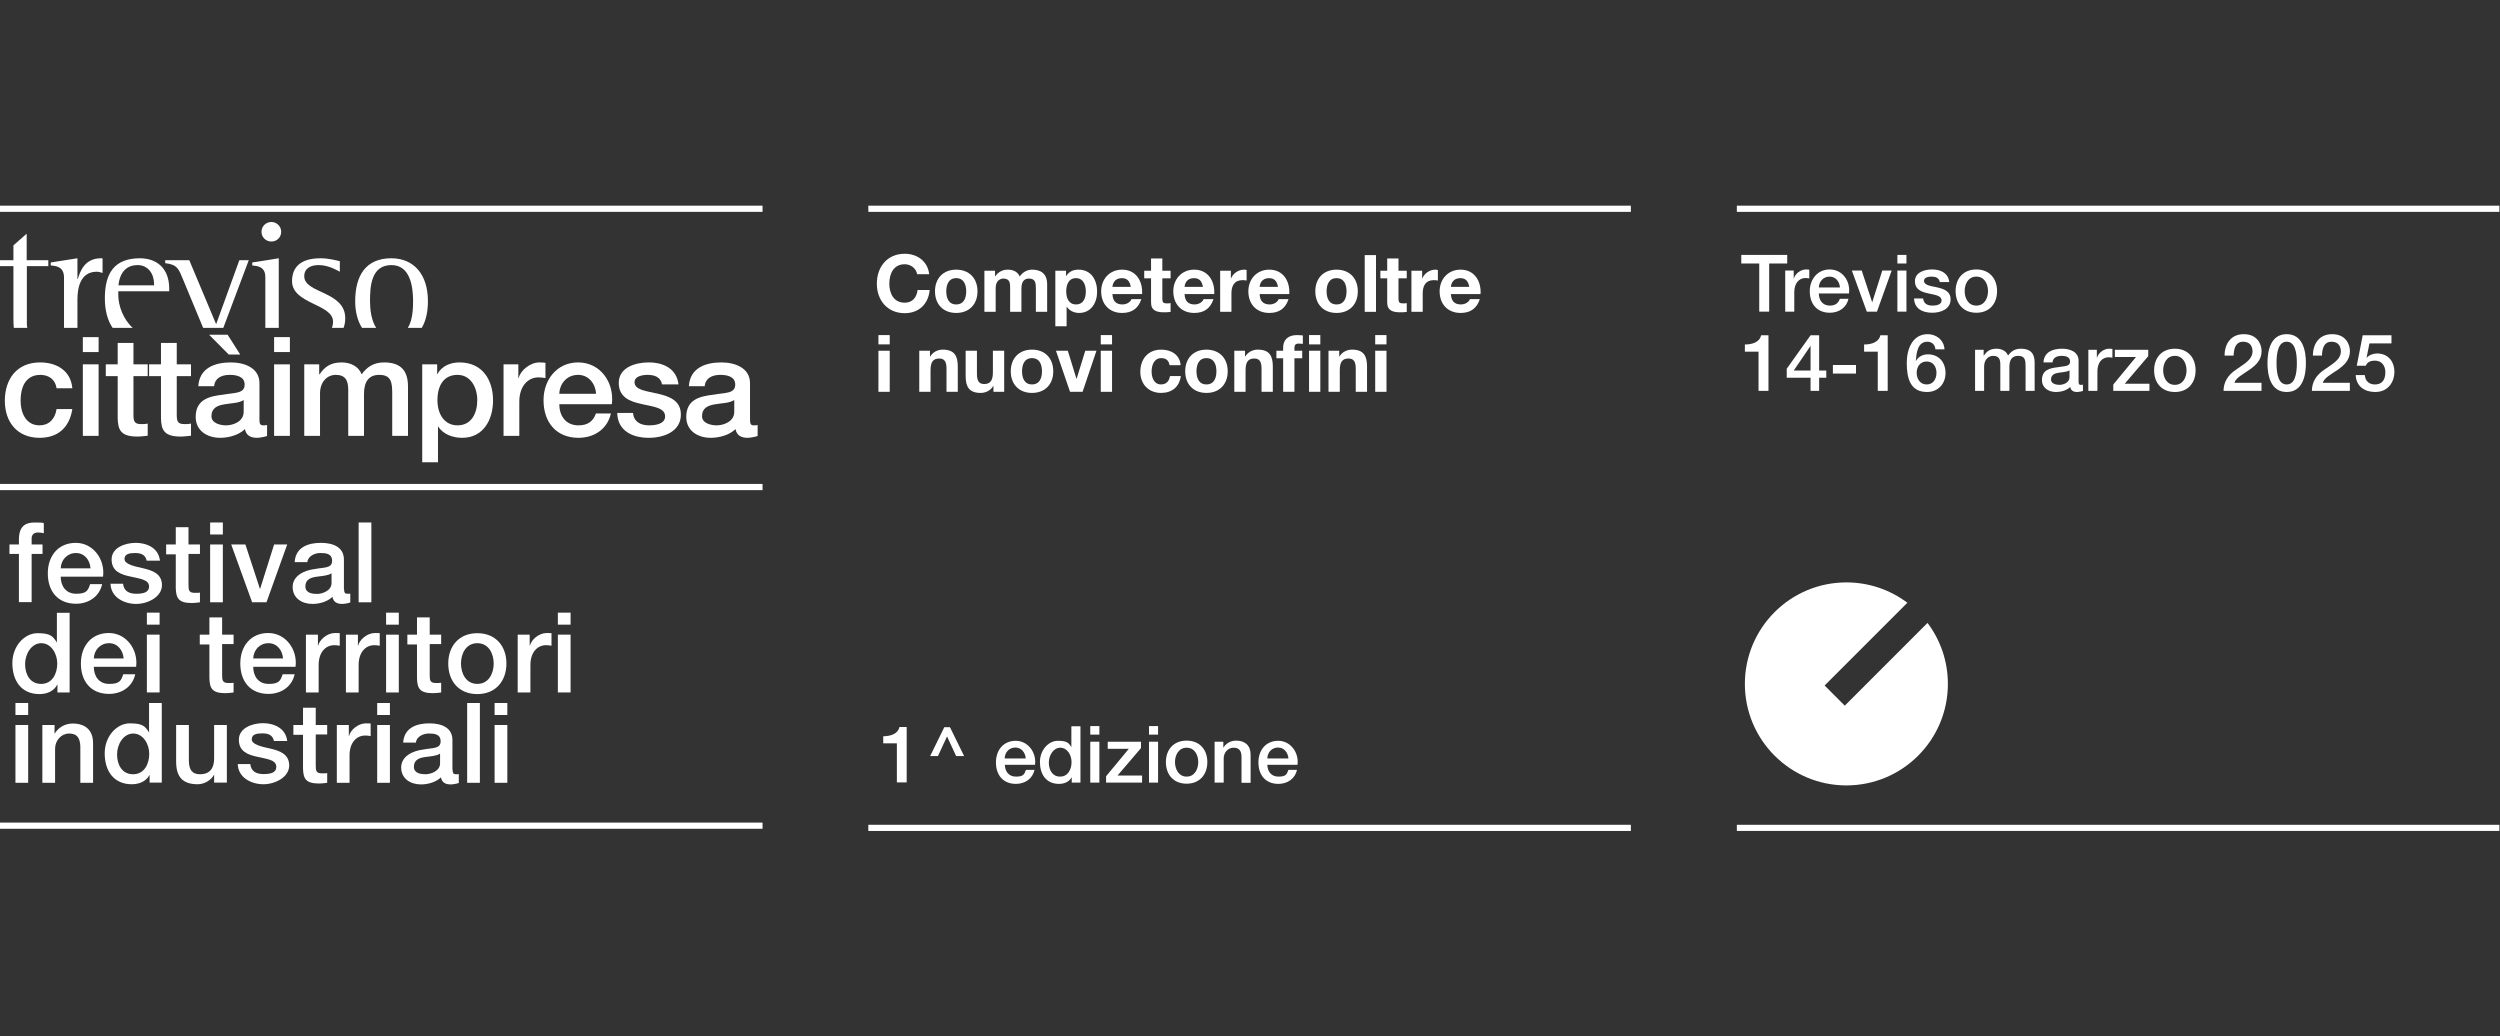 <?xml version="1.0" encoding="UTF-8" standalone="no"?>
<!-- Created with Inkscape (http://www.inkscape.org/) -->

<svg
   version="1.1"
   id="svg2"
   width="2444.44"
   height="1013.333"
   viewBox="0 0 2444.44 1013.333"
   sodipodi:docname="Orizzontale_1375_TCI.ai"
   xmlns:inkscape="http://www.inkscape.org/namespaces/inkscape"
   xmlns:sodipodi="http://sodipodi.sourceforge.net/DTD/sodipodi-0.dtd"
   xmlns="http://www.w3.org/2000/svg"
   xmlns:svg="http://www.w3.org/2000/svg">
  <rect x="0" y="0" width="2444.44" height="1013.333" fill="#333333" stroke="none"/>
  <defs
     id="defs6">
    <clipPath
       clipPathUnits="userSpaceOnUse"
       id="clipPath16">
      <path
         d="M 0,760 H 1833.333 V 0 H 0 Z"
         id="path14" />
    </clipPath>
  </defs>
  <sodipodi:namedview
     id="namedview4"
     pagecolor="#ffffff"
     bordercolor="#000000"
     borderopacity="0.25"
     inkscape:showpageshadow="2"
     inkscape:pageopacity="0.0"
     inkscape:pagecheckerboard="0"
     inkscape:deskcolor="#d1d1d1" />
  <g
     id="g8"
     inkscape:groupmode="layer"
     inkscape:label="Orizzontale_1375_TCI"
     transform="matrix(1.333,0,0,-1.333,0,1013.333)">
    <g
       id="g10">
      <g
         id="g12"
         clip-path="url(#clipPath16)">
        <g
           id="g18"
           transform="translate(647.867,220.133)">
          <path
             d="M 0,0 C 5.467,0 10.933,1.867 11.867,6.8 H 17.2 V -33.867 H 10 V -5.2 H 0 Z"
             style="fill:#ffffff;fill-opacity:1;fill-rule:nonzero;stroke:none"
             id="path20" />
        </g>
        <g
           id="g22"
           transform="translate(682.267,205.6)">
          <path
             d="m 0,0 10.4,21.2 h 4.133 L 24.933,0 H 19.067 L 12.4,14.4 5.733,0 Z"
             style="fill:#ffffff;fill-opacity:1;fill-rule:nonzero;stroke:none"
             id="path24" />
        </g>
        <g
           id="g26"
           transform="translate(737.067,199.467)">
          <path
             d="m 0,0 c 0,-4.667 2.533,-8.933 8.133,-8.933 5.6,0 6.134,1.733 7.334,4.933 h 6.266 c -1.333,-6.533 -7.066,-10.267 -13.6,-10.267 -9.466,0 -14.666,6.534 -14.666,15.734 0,9.2 5.6,15.866 14.533,15.866 8.933,0 15.333,-8.533 14.133,-17.6 L 0,-0.267 Z m 15.333,4.4 c -0.266,4.133 -3.066,8 -7.6,8 C 3.2,12.4 0,8.933 -0.133,4.4 Z"
             style="fill:#ffffff;fill-opacity:1;fill-rule:nonzero;stroke:none"
             id="path28" />
        </g>
        <g
           id="g30"
           transform="translate(792.401,186.133)">
          <path
             d="m 0,0 h -6.267 v 4 c -1.866,-3.467 -5.466,-4.933 -9.333,-4.933 -9.467,0 -14,7.066 -14,16 0,8.933 6.4,15.6 13.067,15.6 6.666,0 8,-1.334 10,-4.667 V 41.333 H 0.133 L 0.133,0 Z m -14.8,4.4 c 5.867,0 8.4,5.467 8.4,10.667 0,5.2 -3.2,10.533 -8.267,10.533 -5.066,0 -8.4,-5.6 -8.4,-10.933 0,-5.334 2.534,-10.267 8.267,-10.267"
             style="fill:#ffffff;fill-opacity:1;fill-rule:nonzero;stroke:none"
             id="path32" />
        </g>
        <path
           d="m 799.734,227.6 h 6.667 v -6.267 h -6.667 z m 0,-11.467 h 6.667 v -30 h -6.667 z"
           style="fill:#ffffff;fill-opacity:1;fill-rule:nonzero;stroke:none"
           id="path34" />
        <g
           id="g36"
           transform="translate(812.534,216.133)">
          <path
             d="M 0,0 H 24.4 V -4.667 L 7.2,-24.8 h 18 V -30 H -1.2 v 4.667 L 15.467,-5.2 H 0 Z"
             style="fill:#ffffff;fill-opacity:1;fill-rule:nonzero;stroke:none"
             id="path38" />
        </g>
        <path
           d="m 842.801,227.6 h 6.667 v -6.267 h -6.667 z m 0,-11.467 h 6.667 v -30 h -6.667 z"
           style="fill:#ffffff;fill-opacity:1;fill-rule:nonzero;stroke:none"
           id="path40" />
        <g
           id="g42"
           transform="translate(855.201,201.2)">
          <path
             d="M 0,0 C 0,9.067 5.6,15.733 15.2,15.733 24.8,15.733 30.4,9.067 30.4,0 30.4,-9.067 24.8,-15.867 15.2,-15.867 5.6,-15.867 0,-9.2 0,0 m 23.733,0 c 0,5.2 -2.666,10.533 -8.533,10.533 C 9.333,10.533 6.667,5.067 6.667,0 c 0,-5.067 2.666,-10.667 8.533,-10.667 5.867,0 8.533,5.467 8.533,10.667"
             style="fill:#ffffff;fill-opacity:1;fill-rule:nonzero;stroke:none"
             id="path44" />
        </g>
        <g
           id="g46"
           transform="translate(891.067,216.133)">
          <path
             d="m 0,0 h 6.267 v -4.4 c 2,3.2 5.333,5.2 9.333,5.2 6.533,0 10.667,-3.467 10.667,-10.267 V -30.133 H 19.6 V -11.2 c 0,4.667 -1.867,6.8 -5.867,6.8 -4,0 -7.2,-3.467 -7.2,-7.867 V -30 H -0.133 V 0 Z"
             style="fill:#ffffff;fill-opacity:1;fill-rule:nonzero;stroke:none"
             id="path48" />
        </g>
        <g
           id="g50"
           transform="translate(929.601,199.467)">
          <path
             d="m 0,0 c 0,-4.667 2.533,-8.933 8.133,-8.933 5.6,0 6.134,1.733 7.334,4.933 h 6.266 c -1.333,-6.533 -7.066,-10.267 -13.6,-10.267 -9.466,0 -14.666,6.534 -14.666,15.734 0,9.2 5.6,15.866 14.533,15.866 8.933,0 15.333,-8.533 14.133,-17.6 L 0,-0.267 Z m 15.467,4.4 c -0.267,4.133 -3.067,8 -7.6,8 C 3.333,12.4 0.133,8.933 0,4.4 Z"
             style="fill:#ffffff;fill-opacity:1;fill-rule:nonzero;stroke:none"
             id="path52" />
        </g>
        <path
           d="m 636.934,609.333 h 559.333 V 604.8 H 636.934 Z"
           style="fill:#ffffff;fill-opacity:1;fill-rule:nonzero;stroke:none"
           id="path54" />
        <path
           d="m 1274,609.333 h 559.333 V 604.8 H 1274 Z"
           style="fill:#ffffff;fill-opacity:1;fill-rule:nonzero;stroke:none"
           id="path56" />
        <path
           d="m 636.934,155.2 h 559.333 v -4.533 H 636.934 Z"
           style="fill:#ffffff;fill-opacity:1;fill-rule:nonzero;stroke:none"
           id="path58" />
        <path
           d="m 1274,155.2 h 559.333 v -4.533 H 1274 Z"
           style="fill:#ffffff;fill-opacity:1;fill-rule:nonzero;stroke:none"
           id="path60" />
        <path
           d="m 0.001,405.2 h 559.333 v -4.533 H 10e-4 Z"
           style="fill:#ffffff;fill-opacity:1;fill-rule:nonzero;stroke:none"
           id="path62" />
        <path
           d="m 0.001,156.8 h 559.333 v -4.533 H 10e-4 Z"
           style="fill:#ffffff;fill-opacity:1;fill-rule:nonzero;stroke:none"
           id="path64" />
        <path
           d="M 0.001,609.333 H 559.334 V 604.8 H 10e-4 Z"
           style="fill:#ffffff;fill-opacity:1;fill-rule:nonzero;stroke:none"
           id="path66" />
        <g
           id="g68"
           transform="translate(6.934,360.8)">
          <path
             d="m 0,0 h 6.933 v 3.467 c 0,10.8 5.6,12.666 11.734,12.666 6.133,0 5.2,-0.133 6.533,-0.533 V 8.267 C 24,8.533 22.8,8.8 20.8,8.8 18.8,8.8 16.267,7.867 16.267,4.4 V 0 h 8 v -6.933 h -8 V -42.267 H 6.933 V -6.933 H 0 Z"
             style="fill:#ffffff;fill-opacity:1;fill-rule:nonzero;stroke:none"
             id="path70" />
        </g>
        <g
           id="g72"
           transform="translate(44.534,337.2)">
          <path
             d="m 0,0 c 0,-6.667 3.6,-12.533 11.333,-12.533 7.734,0 8.667,2.4 10.267,7.066 h 8.8 c -2,-9.2 -10,-14.4 -19.2,-14.4 -13.333,0 -20.667,9.2 -20.667,22.267 0,13.067 7.867,22.4 20.534,22.4 12.666,0 21.6,-12 20,-24.8 z M 21.867,6.133 C 21.467,12 17.6,17.333 11.2,17.333 4.8,17.333 0.267,12.4 0,6.133 Z"
             style="fill:#ffffff;fill-opacity:1;fill-rule:nonzero;stroke:none"
             id="path74" />
        </g>
        <g
           id="g76"
           transform="translate(90.267,332)">
          <path
             d="m 0,0 c 0.533,-5.467 4.533,-7.333 9.6,-7.333 5.067,0 9.6,0.8 9.467,5.6 C 18.8,3.2 12,3.733 5.2,5.333 -1.733,6.8 -8.4,9.2 -8.4,17.867 -8.4,26.533 1.6,30 9.333,30 17.067,30 26,26.533 27.067,16.933 h -9.734 c -0.933,4.534 -4.4,5.6 -8.533,5.6 -4.133,0 -7.733,-0.666 -7.733,-4.4 0,-3.733 6.933,-5.333 13.733,-6.8 6.8,-1.6 13.733,-4 13.733,-12.4 C 28.533,-9.467 18.4,-14.8 9.6,-14.8 0.8,-14.8 -8.933,-10 -9.2,0 h 9.333 z"
             style="fill:#ffffff;fill-opacity:1;fill-rule:nonzero;stroke:none"
             id="path78" />
        </g>
        <g
           id="g80"
           transform="translate(121.867,360.8)">
          <path
             d="M 0,0 H 7.067 V 12.667 H 16.4 V 0 h 8.4 V -6.933 H 16.4 V -29.6 c 0,-3.867 0.267,-5.867 4.533,-5.867 4.267,0 2.667,0 3.867,0.267 v -7.2 c -2,-0.267 -4,-0.533 -6,-0.533 -9.867,0 -11.467,3.733 -11.733,10.8 V -7.2 H 0 Z"
             style="fill:#ffffff;fill-opacity:1;fill-rule:nonzero;stroke:none"
             id="path82" />
        </g>
        <path
           d="m 154.134,376.933 h 9.333 v -8.8 h -9.333 z m 0,-16.133 h 9.333 v -42.4 h -9.333 z"
           style="fill:#ffffff;fill-opacity:1;fill-rule:nonzero;stroke:none"
           id="path84" />
        <g
           id="g86"
           transform="translate(169.867,360.8)">
          <path
             d="M 0,0 H 10.133 L 20.8,-32.533 h 0.133 L 31.2,0 h 9.6 L 25.6,-42.4 H 15.067 L -0.267,0 Z"
             style="fill:#ffffff;fill-opacity:1;fill-rule:nonzero;stroke:none"
             id="path88" />
        </g>
        <g
           id="g90"
           transform="translate(252.401,327.867)">
          <path
             d="M 0,0 C 0,-2.267 0.533,-3.2 2.267,-3.2 H 3.2 c 0.4,0 0.8,0 1.333,0.133 V -9.6 c -1.333,-0.533 -4.4,-1.067 -5.866,-1.067 -3.867,0 -6.534,1.334 -7.2,5.2 -3.734,-3.6 -9.6,-5.2 -14.667,-5.2 -7.6,0 -14.533,4.134 -14.533,12.4 0,8.267 8.4,12.267 16.266,13.2 6.8,1.334 12.667,0.4 12.667,6 0,5.6 -5.067,5.734 -8.8,5.734 -3.733,0 -8.933,-2.134 -9.333,-6.667 h -9.334 c 0.667,10.933 9.867,14.133 19.2,14.133 9.334,0 16.934,-3.333 16.934,-12.266 V 0.133 L 0,0.133 Z M -9.333,11.733 C -12.267,9.867 -16.667,9.867 -20.8,9.2 c -4,-0.667 -7.6,-2.133 -7.6,-7.067 0,-4.933 5.333,-5.466 8.667,-5.466 3.333,0 10.533,2.133 10.533,8 V 11.6 Z"
             style="fill:#ffffff;fill-opacity:1;fill-rule:nonzero;stroke:none"
             id="path92" />
        </g>
        <path
           d="M 263.067,376.933 H 272.4 V 318.4 h -9.333 z"
           style="fill:#ffffff;fill-opacity:1;fill-rule:nonzero;stroke:none"
           id="path94" />
        <g
           id="g96"
           transform="translate(50.934,252.267)">
          <path
             d="M 0,0 H -8.8 V 5.733 H -8.933 C -11.467,0.8 -16.667,-1.2 -22,-1.2 c -13.333,0 -19.867,9.867 -19.867,22.667 0,12.8 9.067,22 18.4,22 9.334,0 11.2,-2 14.134,-6.667 H -9.2 V 58.4 H 0.133 V -0.133 l -0.133,0 z m -20.8,6.267 c 8.267,0 11.867,7.6 11.867,14.933 0,7.333 -4.534,14.933 -11.734,14.933 -7.2,0 -11.866,-7.866 -11.866,-15.333 0,-7.467 3.6,-14.533 11.733,-14.533"
             style="fill:#ffffff;fill-opacity:1;fill-rule:nonzero;stroke:none"
             id="path98" />
        </g>
        <g
           id="g100"
           transform="translate(68.801,271.067)">
          <path
             d="m 0,0 c 0,-6.667 3.6,-12.533 11.333,-12.533 7.734,0 8.667,2.4 10.267,7.066 h 8.8 c -2,-9.2 -10,-14.4 -19.2,-14.4 -13.333,0 -20.667,9.2 -20.667,22.267 0,13.067 7.867,22.4 20.534,22.4 12.666,0 21.6,-12 20,-24.8 z M 21.867,6.133 C 21.467,12 17.6,17.333 11.2,17.333 4.8,17.333 0.267,12.4 0,6.133 Z"
             style="fill:#ffffff;fill-opacity:1;fill-rule:nonzero;stroke:none"
             id="path102" />
        </g>
        <path
           d="m 107.734,310.8 h 9.333 V 302 h -9.333 z m 0,-16.133 h 9.333 v -42.4 h -9.333 z"
           style="fill:#ffffff;fill-opacity:1;fill-rule:nonzero;stroke:none"
           id="path104" />
        <g
           id="g106"
           transform="translate(146.534,294.667)">
          <path
             d="M 0,0 H 7.067 V 12.667 H 16.4 V 0 h 8.4 V -6.933 H 16.4 V -29.6 c 0,-3.867 0.267,-5.867 4.533,-5.867 4.267,0 2.667,0 3.867,0.267 v -7.2 c -2,-0.267 -4,-0.533 -6,-0.533 -9.867,0 -11.467,3.733 -11.733,10.8 V -7.2 H 0 Z"
             style="fill:#ffffff;fill-opacity:1;fill-rule:nonzero;stroke:none"
             id="path108" />
        </g>
        <g
           id="g110"
           transform="translate(185.734,271.067)">
          <path
             d="m 0,0 c 0,-6.667 3.6,-12.533 11.333,-12.533 7.734,0 8.667,2.4 10.267,7.066 h 8.8 c -2,-9.2 -10,-14.4 -19.2,-14.4 -13.333,0 -20.667,9.2 -20.667,22.267 0,13.067 7.867,22.4 20.534,22.4 12.666,0 21.6,-12 20,-24.8 z M 21.867,6.133 C 21.467,12 17.6,17.333 11.2,17.333 4.8,17.333 0.267,12.4 0,6.133 Z"
             style="fill:#ffffff;fill-opacity:1;fill-rule:nonzero;stroke:none"
             id="path112" />
        </g>
        <g
           id="g114"
           transform="translate(224.401,294.667)">
          <path
             d="M 0,0 H 8.8 V -8.133 H 8.933 C 10,-3.6 15.6,1.2 21.333,1.2 27.067,1.2 24,1.067 24.8,0.933 v -9.066 c -1.333,0.266 -2.667,0.4 -4,0.4 -6.267,0 -11.467,-5.067 -11.467,-14.534 V -42.4 H 0 Z"
             style="fill:#ffffff;fill-opacity:1;fill-rule:nonzero;stroke:none"
             id="path116" />
        </g>
        <g
           id="g118"
           transform="translate(253.734,294.667)">
          <path
             d="M 0,0 H 8.8 V -8.133 H 8.933 C 10,-3.6 15.6,1.2 21.333,1.2 27.067,1.2 24,1.067 24.8,0.933 v -9.066 c -1.333,0.266 -2.667,0.4 -4,0.4 -6.267,0 -11.467,-5.067 -11.467,-14.534 V -42.4 H 0 Z"
             style="fill:#ffffff;fill-opacity:1;fill-rule:nonzero;stroke:none"
             id="path120" />
        </g>
        <path
           d="m 283.201,310.8 h 9.333 V 302 h -9.333 z m 0,-16.133 h 9.333 v -42.4 h -9.333 z"
           style="fill:#ffffff;fill-opacity:1;fill-rule:nonzero;stroke:none"
           id="path122" />
        <g
           id="g124"
           transform="translate(298.801,294.667)">
          <path
             d="M 0,0 H 7.067 V 12.667 H 16.4 V 0 h 8.4 V -6.933 H 16.4 V -29.6 c 0,-3.867 0.267,-5.867 4.533,-5.867 4.267,0 2.667,0 3.867,0.267 v -7.2 c -2,-0.267 -4,-0.533 -6,-0.533 -9.867,0 -11.467,3.733 -11.733,10.8 V -7.2 H 0 Z"
             style="fill:#ffffff;fill-opacity:1;fill-rule:nonzero;stroke:none"
             id="path126" />
        </g>
        <g
           id="g128"
           transform="translate(328.801,273.467)">
          <path
             d="M 0,0 C 0,12.8 7.867,22.267 21.333,22.267 34.8,22.267 42.667,12.8 42.667,0 42.667,-12.8 34.8,-22.4 21.333,-22.4 7.867,-22.4 0,-13.067 0,0 m 33.333,0 c 0,7.333 -3.733,14.933 -12,14.933 -8.266,0 -12,-7.6 -12,-14.933 0,-7.333 3.734,-14.933 12,-14.933 8.267,0 12,7.6 12,14.933"
             style="fill:#ffffff;fill-opacity:1;fill-rule:nonzero;stroke:none"
             id="path130" />
        </g>
        <g
           id="g132"
           transform="translate(379.734,294.667)">
          <path
             d="M 0,0 H 8.8 V -8.133 H 8.933 C 10,-3.6 15.6,1.2 21.333,1.2 27.067,1.2 24,1.067 24.8,0.933 v -9.066 c -1.333,0.266 -2.667,0.4 -4,0.4 -6.267,0 -11.467,-5.067 -11.467,-14.534 V -42.4 H 0 Z"
             style="fill:#ffffff;fill-opacity:1;fill-rule:nonzero;stroke:none"
             id="path134" />
        </g>
        <path
           d="m 409.201,310.8 h 9.333 V 302 h -9.333 z m 0,-16.133 h 9.333 v -42.4 h -9.333 z"
           style="fill:#ffffff;fill-opacity:1;fill-rule:nonzero;stroke:none"
           id="path136" />
        <path
           d="m 11.334,244.533 h 9.333 v -8.8 h -9.333 z m 0,-16.133 h 9.333 V 186 h -9.333 z"
           style="fill:#ffffff;fill-opacity:1;fill-rule:nonzero;stroke:none"
           id="path138" />
        <g
           id="g140"
           transform="translate(31.201,228.4)">
          <path
             d="m 0,0 h 8.8 v -6.267 h 0.133 c 2.8,4.534 7.6,7.334 13.2,7.334 9.2,0 14.934,-4.8 14.934,-14.4 V -42.4 h -9.334 v 26.667 c -0.266,6.666 -2.666,9.466 -8.266,9.466 -5.6,0 -10.267,-4.933 -10.267,-11.2 V -42.4 H -0.133 V 0 Z"
             style="fill:#ffffff;fill-opacity:1;fill-rule:nonzero;stroke:none"
             id="path142" />
        </g>
        <g
           id="g144"
           transform="translate(118.534,186.133)">
          <path
             d="M 0,0 H -8.8 V 5.733 C -11.333,0.8 -16.533,-1.2 -21.867,-1.2 c -13.333,0 -19.866,9.867 -19.866,22.667 0,12.8 9.066,22 18.4,22 9.333,0 11.2,-2 14.133,-6.667 V 58.4 H 0.133 V -0.133 Z m -20.933,6.133 c 8.266,0 11.866,7.6 11.866,14.934 C -9.067,28.4 -13.6,36 -20.8,36 -28,36 -32.667,28.133 -32.667,20.667 c 0,-7.467 3.6,-14.534 11.734,-14.534"
             style="fill:#ffffff;fill-opacity:1;fill-rule:nonzero;stroke:none"
             id="path146" />
        </g>
        <g
           id="g148"
           transform="translate(166.267,186.133)">
          <path
             d="M 0,0 H -9.2 V 5.867 C -11.467,1.6 -16.533,-1.2 -21.2,-1.2 c -11.2,0 -15.867,5.467 -15.867,16.667 v 26.8 h 9.334 v -26 c 0,-7.467 2.933,-10.134 8.133,-10.134 7.733,0 10.4,4.934 10.4,11.6 v 24.534 h 9.333 v -42.4 z"
             style="fill:#ffffff;fill-opacity:1;fill-rule:nonzero;stroke:none"
             id="path150" />
        </g>
        <g
           id="g152"
           transform="translate(183.601,199.733)">
          <path
             d="m 0,0 c 0.533,-5.467 4.533,-7.333 9.6,-7.333 5.067,0 9.6,0.8 9.467,5.6 C 18.8,3.2 12,3.733 5.2,5.333 -1.733,6.8 -8.4,9.2 -8.4,17.867 -8.4,26.533 1.6,30 9.333,30 17.067,30 26,26.533 27.067,16.933 h -9.734 c -0.933,4.534 -4.4,5.6 -8.533,5.6 -4.133,0 -7.733,-0.666 -7.733,-4.4 0,-3.733 6.933,-5.333 13.733,-6.8 6.8,-1.6 13.733,-4 13.733,-12.4 C 28.533,-9.467 18.4,-14.8 9.6,-14.8 0.8,-14.8 -8.933,-10 -9.2,0 h 9.333 z"
             style="fill:#ffffff;fill-opacity:1;fill-rule:nonzero;stroke:none"
             id="path154" />
        </g>
        <g
           id="g156"
           transform="translate(215.201,228.4)">
          <path
             d="M 0,0 H 7.067 V 12.667 H 16.4 V 0 h 8.4 V -6.933 H 16.4 V -29.6 c 0,-3.867 0.267,-5.867 4.533,-5.867 4.267,0 2.667,0 3.867,0.267 v -7.2 c -2,-0.267 -4,-0.533 -6,-0.533 -9.867,0 -11.467,3.733 -11.733,10.8 V -7.2 H 0 Z"
             style="fill:#ffffff;fill-opacity:1;fill-rule:nonzero;stroke:none"
             id="path158" />
        </g>
        <g
           id="g160"
           transform="translate(247.067,228.4)">
          <path
             d="M 0,0 H 8.8 V -8.133 H 8.933 C 10,-3.6 15.6,1.2 21.333,1.2 27.067,1.2 24,1.067 24.8,0.933 v -9.066 c -1.333,0.266 -2.667,0.4 -4,0.4 -6.267,0 -11.467,-5.067 -11.467,-14.534 V -42.4 H 0 Z"
             style="fill:#ffffff;fill-opacity:1;fill-rule:nonzero;stroke:none"
             id="path162" />
        </g>
        <path
           d="M 276.667,244.533 H 286 v -8.8 h -9.333 z m 0,-16.133 H 286 V 186 h -9.333 z"
           style="fill:#ffffff;fill-opacity:1;fill-rule:nonzero;stroke:none"
           id="path164" />
        <g
           id="g166"
           transform="translate(332.001,195.467)">
          <path
             d="M 0,0 C 0,-2.267 0.533,-3.2 2.267,-3.2 H 3.2 c 0.4,0 0.8,0 1.333,0.133 V -9.6 c -1.333,-0.533 -4.4,-1.067 -5.866,-1.067 -3.867,0 -6.534,1.334 -7.2,5.2 -3.734,-3.6 -9.6,-5.2 -14.667,-5.2 -7.6,0 -14.533,4.134 -14.533,12.4 0,8.267 8.4,12.267 16.266,13.2 6.8,1.334 12.667,0.4 12.667,6 0,5.6 -5.067,5.734 -8.8,5.734 -3.733,0 -8.933,-2.134 -9.333,-6.667 h -9.334 c 0.667,10.933 9.867,14.133 19.2,14.133 9.334,0 16.934,-3.333 16.934,-12.266 V 0.133 L 0,0.133 Z M -9.333,11.867 C -12.267,10 -16.667,10 -20.8,9.333 c -4,-0.666 -7.6,-2.133 -7.6,-7.066 0,-4.934 5.333,-5.467 8.667,-5.467 3.333,0 10.533,2.133 10.533,8 v 6.933 z"
             style="fill:#ffffff;fill-opacity:1;fill-rule:nonzero;stroke:none"
             id="path168" />
        </g>
        <path
           d="M 342.667,244.533 H 352 V 186 h -9.333 z"
           style="fill:#ffffff;fill-opacity:1;fill-rule:nonzero;stroke:none"
           id="path170" />
        <path
           d="m 362.801,244.533 h 9.333 v -8.8 h -9.333 z m 0,-16.133 h 9.333 V 186 h -9.333 z"
           style="fill:#ffffff;fill-opacity:1;fill-rule:nonzero;stroke:none"
           id="path172" />
        <g
           id="g174"
           transform="translate(1277.266,573.204)">
          <path
             d="M 0,0 H 33.68 V -6.295 H 20.452 V -41.604 H 13.169 V -6.295 L 0,-6.295 Z"
             style="fill:#ffffff;fill-opacity:1;fill-rule:nonzero;stroke:none"
             id="path176" />
        </g>
        <g
           id="g178"
           transform="translate(1309.487,561.725)">
          <path
             d="m 0,0 h 6.235 v -5.827 h 0.117 c 0.757,3.204 4.777,6.642 8.797,6.642 1.574,0 1.866,-0.116 2.506,-0.175 v -6.408 c -0.932,0.175 -1.922,0.291 -2.854,0.291 -4.488,0 -8.158,-3.612 -8.158,-10.315 V -30.125 H 0 Z"
             style="fill:#ffffff;fill-opacity:1;fill-rule:nonzero;stroke:none"
             id="path180" />
        </g>
        <g
           id="g182"
           transform="translate(1334.135,544.944)">
          <path
             d="m 0,0 c 0,-4.72 2.564,-8.916 8.099,-8.916 3.904,0 6.177,1.691 7.342,5.012 h 6.294 c -1.399,-6.585 -7.11,-10.255 -13.636,-10.255 -9.498,0 -14.742,6.526 -14.742,15.848 0,8.566 5.594,15.907 14.567,15.907 9.497,0 15.324,-8.565 14.217,-17.596 z M 15.499,4.369 C 15.208,8.564 12.469,12.352 7.924,12.352 3.321,12.352 0.175,8.856 0,4.369 Z"
             style="fill:#ffffff;fill-opacity:1;fill-rule:nonzero;stroke:none"
             id="path184" />
        </g>
        <g
           id="g186"
           transform="translate(1358.373,561.725)">
          <path
             d="m 0,0 h 7.225 l 7.634,-23.133 h 0.116 L 22.316,0 h 6.877 l -10.78,-30.125 h -7.458 z"
             style="fill:#ffffff;fill-opacity:1;fill-rule:nonzero;stroke:none"
             id="path188" />
        </g>
        <path
           d="m 1391.759,573.204 h 6.641 v -6.295 h -6.641 z m 0,-11.479 h 6.641 V 531.6 h -6.641 z"
           style="fill:#ffffff;fill-opacity:1;fill-rule:nonzero;stroke:none"
           id="path190" />
        <g
           id="g192"
           transform="translate(1410.639,541.272)">
          <path
             d="m 0,0 c 0.408,-3.904 3.263,-5.244 6.816,-5.244 2.564,0 6.877,0.525 6.703,3.963 -0.176,3.496 -5.012,3.904 -9.848,5.01 -4.895,1.05 -9.674,2.798 -9.674,8.915 0,6.585 7.11,8.624 12.586,8.624 6.177,0 11.83,-2.505 12.586,-9.264 h -6.933 c -0.641,3.204 -3.147,4.021 -6.119,4.021 -1.922,0 -5.477,-0.466 -5.477,-3.089 0,-3.263 4.895,-3.788 9.789,-4.836 4.836,-1.108 9.731,-2.855 9.731,-8.797 0,-7.168 -7.225,-9.79 -13.46,-9.79 -7.632,0 -13.169,3.379 -13.343,10.487 z"
             style="fill:#ffffff;fill-opacity:1;fill-rule:nonzero;stroke:none"
             id="path194" />
        </g>
        <g
           id="g196"
           transform="translate(1434.469,546.691)">
          <path
             d="m 0,0 c 0,9.148 5.593,15.849 15.207,15.849 9.614,0 15.208,-6.701 15.208,-15.849 0,-9.264 -5.594,-15.907 -15.208,-15.907 C 5.593,-15.907 0,-9.264 0,0 m 23.773,0 c 0,5.187 -2.622,10.605 -8.566,10.605 C 9.264,10.605 6.641,5.187 6.641,0 c 0,-5.244 2.623,-10.663 8.566,-10.663 5.944,0 8.566,5.419 8.566,10.663"
             style="fill:#ffffff;fill-opacity:1;fill-rule:nonzero;stroke:none"
             id="path198" />
        </g>
        <g
           id="g200"
           transform="translate(1279.889,507.495)">
          <path
             d="m 0,0 c 5.535,0 10.955,1.805 11.887,6.759 h 5.418 V -34.028 H 10.023 V -5.245 L 0,-5.245 Z"
             style="fill:#ffffff;fill-opacity:1;fill-rule:nonzero;stroke:none"
             id="path202" />
        </g>
        <g
           id="g204"
           transform="translate(1339.612,483.138)">
          <path
             d="m 0,0 h -5.244 v -9.672 h -6.292 V 0 h -17.481 v 6.585 l 17.481,24.531 h 6.292 V 5.245 l 5.244,0 z m -23.889,5.245 h 12.353 v 17.947 h -0.117 z"
             style="fill:#ffffff;fill-opacity:1;fill-rule:nonzero;stroke:none"
             id="path206" />
        </g>
        <path
           d="m 1344.447,492.461 h 16.957 v -6.292 h -16.957 z"
           style="fill:#ffffff;fill-opacity:1;fill-rule:nonzero;stroke:none"
           id="path208" />
        <g
           id="g210"
           transform="translate(1367.346,507.495)">
          <path
             d="m 0,0 c 5.536,0 10.955,1.805 11.887,6.759 h 5.418 V -34.028 H 10.023 V -5.245 L 0,-5.245 Z"
             style="fill:#ffffff;fill-opacity:1;fill-rule:nonzero;stroke:none"
             id="path212" />
        </g>
        <g
           id="g214"
           transform="translate(1419.67,503.941)">
          <path
             d="m 0,0 c -0.291,3.321 -2.447,5.593 -5.943,5.593 -7.284,0 -7.984,-8.624 -8.449,-13.984 l 0.117,-0.116 c 1.806,3.263 5.127,4.836 8.798,4.836 8.098,0 12.877,-5.944 12.877,-13.693 0,-7.924 -5.419,-13.925 -13.576,-13.925 -11.945,0 -14.859,9.438 -14.859,21.325 0,9.731 3.904,21.093 15.383,21.093 C 0.757,11.129 6.351,6.643 6.643,0 Z m 0.757,-17.248 c 0,4.369 -2.33,8.333 -7.166,8.333 -4.836,0 -7.343,-3.846 -7.343,-8.333 0,-4.428 2.507,-8.507 7.343,-8.507 4.836,0 7.166,4.138 7.166,8.507"
             style="fill:#ffffff;fill-opacity:1;fill-rule:nonzero;stroke:none"
             id="path216" />
        </g>
        <g
           id="g218"
           transform="translate(1448.745,503.592)">
          <path
             d="m 0,0 h 6.293 v -4.195 h 0.175 c 2.039,2.971 4.428,5.01 9.264,5.01 3.671,0 7.109,-1.572 8.449,-5.01 2.272,3.088 5.011,5.01 9.439,5.01 6.352,0 10.08,-2.854 10.08,-10.138 v -20.802 h -6.641 v 17.597 c 0,4.836 -0.292,8.1 -5.478,8.1 -4.488,0 -6.409,-2.915 -6.409,-8.043 v -17.654 h -6.644 v 19.345 c 0,4.196 -1.28,6.352 -5.301,6.352 -3.438,0 -6.586,-2.856 -6.586,-7.809 V -30.125 H 0 Z"
             style="fill:#ffffff;fill-opacity:1;fill-rule:nonzero;stroke:none"
             id="path220" />
        </g>
        <g
           id="g222"
           transform="translate(1524.665,480.167)">
          <path
             d="m 0,0 c 0,-1.632 0.351,-2.272 1.575,-2.272 h 0.7 c 0.289,0 0.581,0.059 0.932,0.116 v -4.603 c -0.991,-0.349 -3.09,-0.757 -4.196,-0.757 -2.739,0 -4.604,0.933 -5.127,3.671 -2.623,-2.564 -6.877,-3.671 -10.432,-3.671 -5.417,0 -10.312,2.913 -10.312,8.799 0,7.517 6.001,8.74 11.595,9.381 4.836,0.932 9.032,0.291 9.032,4.253 0,3.496 -3.612,4.079 -6.235,4.079 -3.729,0 -6.352,-1.516 -6.644,-4.779 h -6.641 c 0.466,7.751 6.992,10.023 13.693,10.023 C -6.175,24.24 0,21.852 0,15.5 Z m -6.641,8.391 c -2.039,-1.34 -5.187,-1.282 -8.158,-1.806 -2.856,-0.466 -5.42,-1.514 -5.42,-5.012 0,-3.029 3.788,-3.845 6.119,-3.845 2.913,0 7.459,1.515 7.459,5.709 z"
             style="fill:#ffffff;fill-opacity:1;fill-rule:nonzero;stroke:none"
             id="path224" />
        </g>
        <g
           id="g226"
           transform="translate(1531.832,503.592)">
          <path
             d="m 0,0 h 6.235 v -5.827 h 0.117 c 0.757,3.204 4.777,6.642 8.797,6.642 1.574,0 1.866,-0.116 2.506,-0.175 v -6.408 c -0.932,0.175 -1.922,0.291 -2.854,0.291 -4.488,0 -8.158,-3.612 -8.158,-10.315 V -30.125 H 0 Z"
             style="fill:#ffffff;fill-opacity:1;fill-rule:nonzero;stroke:none"
             id="path228" />
        </g>
        <g
           id="g230"
           transform="translate(1551.293,503.592)">
          <path
             d="M 0,0 H 24.472 V -4.661 L 7.225,-24.88 h 18.122 v -5.245 H -1.165 v 4.661 L 15.499,-5.245 H 0 Z"
             style="fill:#ffffff;fill-opacity:1;fill-rule:nonzero;stroke:none"
             id="path232" />
        </g>
        <g
           id="g234"
           transform="translate(1580.078,488.558)">
          <path
             d="m 0,0 c 0,9.148 5.593,15.849 15.207,15.849 9.614,0 15.208,-6.701 15.208,-15.849 0,-9.264 -5.594,-15.907 -15.208,-15.907 C 5.593,-15.907 0,-9.264 0,0 m 23.773,0 c 0,5.187 -2.622,10.605 -8.566,10.605 C 9.264,10.605 6.641,5.187 6.641,0 c 0,-5.244 2.623,-10.663 8.566,-10.663 5.944,0 8.566,5.419 8.566,10.663"
             style="fill:#ffffff;fill-opacity:1;fill-rule:nonzero;stroke:none"
             id="path236" />
        </g>
        <g
           id="g238"
           transform="translate(1658.853,473.467)">
          <path
             d="m 0,0 h -27.853 c 0.058,6.759 3.438,11.712 8.974,15.441 5.302,3.904 12.12,7.051 12.295,13.402 0,2.913 -1.108,7.225 -6.876,7.225 -5.244,0 -6.817,-4.429 -6.992,-10.197 h -6.643 c 0,9.032 4.954,15.733 14.043,15.733 9.964,0 13.111,-7.284 13.111,-12.528 0,-13.052 -17.714,-15.849 -19.928,-23.133 L 0,5.943 Z"
             style="fill:#ffffff;fill-opacity:1;fill-rule:nonzero;stroke:none"
             id="path240" />
        </g>
        <g
           id="g242"
           transform="translate(1691.424,493.86)">
          <path
             d="m 0,0 c 0,-9.264 -2.389,-21.208 -14.101,-21.208 -11.712,0 -14.1,11.944 -14.1,21.208 0,9.265 2.388,21.211 14.1,21.211 C -2.389,21.211 0,9.265 0,0 m -6.643,0 c 0,8.508 -1.632,15.675 -7.458,15.675 -5.827,0 -7.459,-7.167 -7.459,-15.675 0,-8.565 1.632,-15.673 7.459,-15.673 5.826,0 7.458,7.108 7.458,15.673"
             style="fill:#ffffff;fill-opacity:1;fill-rule:nonzero;stroke:none"
             id="path244" />
        </g>
        <g
           id="g246"
           transform="translate(1723.645,473.467)">
          <path
             d="m 0,0 h -27.852 c 0.059,6.759 3.437,11.712 8.973,15.441 5.303,3.904 12.12,7.051 12.296,13.402 0,2.913 -1.109,7.225 -6.877,7.225 -5.243,0 -6.817,-4.429 -6.992,-10.197 h -6.641 c 0,9.032 4.952,15.733 14.041,15.733 9.965,0 13.111,-7.284 13.111,-12.528 0,-13.052 -17.714,-15.849 -19.927,-23.133 L 0,5.943 Z"
             style="fill:#ffffff;fill-opacity:1;fill-rule:nonzero;stroke:none"
             id="path248" />
        </g>
        <g
           id="g250"
           transform="translate(1733.084,514.255)">
          <path
             d="M 0,0 H 21.093 V -5.944 H 4.953 l -2.097,-10.371 0.116,-0.116 c 1.807,2.039 4.777,3.087 7.516,3.087 8.157,0 12.761,-5.827 12.761,-13.633 0,-6.527 -4.078,-14.626 -14.101,-14.626 -7.865,0 -13.984,4.252 -14.276,12.41 h 6.644 c 0.407,-4.428 3.145,-6.875 7.516,-6.875 5.652,0 7.575,4.02 7.575,8.973 0,4.487 -2.39,8.508 -7.75,8.508 -2.797,0 -5.477,-0.876 -6.584,-3.729 h -6.642 z"
             style="fill:#ffffff;fill-opacity:1;fill-rule:nonzero;stroke:none"
             id="path252" />
        </g>
        <g
           id="g254"
           transform="translate(1413.863,303.272)">
          <path
             d="m 0,0 -60.695,-60.695 -14.78,14.78 60.695,60.695 c -12.456,9.377 -27.947,14.937 -44.739,14.937 -41.121,0 -74.456,-33.334 -74.456,-74.456 0,-41.12 33.336,-74.456 74.456,-74.456 41.122,0 74.456,33.336 74.456,74.456 C 14.937,-27.947 9.377,-12.455 0,0"
             style="fill:#ffffff;fill-opacity:1;fill-rule:nonzero;stroke:none"
             id="path256" />
        </g>
        <g
           id="g258"
           transform="translate(672.721,559.079)">
          <path
             d="m 0,0 c -0.641,4.137 -4.604,7.283 -9.089,7.283 -8.216,0 -11.306,-6.992 -11.306,-14.275 0,-6.935 3.09,-13.927 11.306,-13.927 5.593,0 8.738,3.787 9.438,9.323 h 8.856 c -0.932,-10.431 -8.04,-17.015 -18.294,-17.015 -12.82,0 -20.454,9.615 -20.454,21.619 0,12.352 7.634,21.965 20.454,21.965 C 0,14.973 7.749,9.613 8.857,0 Z"
             style="fill:#ffffff;fill-opacity:1;fill-rule:nonzero;stroke:none"
             id="path260" />
        </g>
        <g
           id="g262"
           transform="translate(701.387,562.399)">
          <path
             d="m 0,0 c 9.497,0 15.616,-6.293 15.616,-15.907 0,-9.557 -6.119,-15.849 -15.616,-15.849 -9.44,0 -15.557,6.292 -15.557,15.849 C -15.557,-6.293 -9.44,0 0,0 m 0,-25.521 c 5.652,0 7.341,4.777 7.341,9.614 0,4.836 -1.689,9.672 -7.341,9.672 -5.593,0 -7.284,-4.836 -7.284,-9.672 0,-4.837 1.691,-9.614 7.284,-9.614"
             style="fill:#ffffff;fill-opacity:1;fill-rule:nonzero;stroke:none"
             id="path264" />
        </g>
        <g
           id="g266"
           transform="translate(722.071,561.584)">
          <path
             d="m 0,0 h 7.808 v -4.08 h 0.116 c 2.157,3.089 5.244,4.895 9.207,4.895 3.786,0 7.168,-1.34 8.798,-5.01 1.807,2.622 4.895,5.01 9.091,5.01 6.408,0 11.012,-2.971 11.012,-10.779 v -20.161 h -8.275 v 17.073 c 0,4.021 -0.349,7.341 -5.068,7.341 -4.661,0 -5.536,-3.904 -5.536,-7.633 v -16.781 h -8.274 v 16.898 c 0,3.495 0.233,7.516 -5.011,7.516 -1.632,0 -5.593,-1.048 -5.593,-6.933 V -30.125 H 0 Z"
             style="fill:#ffffff;fill-opacity:1;fill-rule:nonzero;stroke:none"
             id="path268" />
        </g>
        <g
           id="g270"
           transform="translate(774.102,561.584)">
          <path
             d="m 0,0 h 7.865 v -3.845 h 0.118 c 2.038,3.262 5.244,4.661 8.973,4.661 9.44,0 13.693,-7.633 13.693,-16.199 0,-8.041 -4.37,-15.557 -13.228,-15.557 -3.67,0 -6.992,1.573 -9.03,4.544 H 8.273 V -40.729 H 0 Z m 22.375,-15.149 c 0,4.836 -1.923,9.73 -7.226,9.73 -5.418,0 -7.166,-4.836 -7.166,-9.73 0,-4.895 1.864,-9.556 7.225,-9.556 5.419,0 7.167,4.661 7.167,9.556"
             style="fill:#ffffff;fill-opacity:1;fill-rule:nonzero;stroke:none"
             id="path272" />
        </g>
        <g
           id="g274"
           transform="translate(815.996,544.511)">
          <path
             d="m 0,0 c 0.233,-5.301 2.739,-7.632 7.4,-7.632 3.321,0 6.003,2.039 6.527,3.904 h 7.282 c -2.33,-7.167 -7.282,-10.139 -14.1,-10.139 -9.498,0 -15.382,6.527 -15.382,15.85 0,9.03 6.233,15.905 15.382,15.905 10.255,0 15.266,-8.623 14.626,-17.888 z m 13.46,5.245 c -0.757,4.195 -2.564,6.41 -6.584,6.41 -5.36,0 -6.701,-4.079 -6.876,-6.41 z"
             style="fill:#ffffff;fill-opacity:1;fill-rule:nonzero;stroke:none"
             id="path276" />
        </g>
        <g
           id="g278"
           transform="translate(852.587,561.584)">
          <path
             d="M 0,0 H 6.06 V -5.536 H 0 v -14.917 c 0,-2.796 0.699,-3.495 3.496,-3.495 0.932,0 1.807,0.057 2.564,0.232 v -6.468 c -1.399,-0.232 -3.204,-0.289 -4.836,-0.289 -5.128,0 -9.499,1.106 -9.499,7.166 v 17.771 h -5.01 V 0 h 5.01 v 9.031 l 8.275,0 z"
             style="fill:#ffffff;fill-opacity:1;fill-rule:nonzero;stroke:none"
             id="path280" />
        </g>
        <g
           id="g282"
           transform="translate(868.901,544.511)">
          <path
             d="m 0,0 c 0.233,-5.301 2.739,-7.632 7.4,-7.632 3.321,0 6.003,2.039 6.527,3.904 h 7.282 c -2.33,-7.167 -7.282,-10.139 -14.1,-10.139 -9.498,0 -15.382,6.527 -15.382,15.85 0,9.03 6.233,15.905 15.382,15.905 10.255,0 15.266,-8.623 14.626,-17.888 z m 13.46,5.245 c -0.757,4.195 -2.564,6.41 -6.584,6.41 -5.36,0 -6.701,-4.079 -6.876,-6.41 z"
             style="fill:#ffffff;fill-opacity:1;fill-rule:nonzero;stroke:none"
             id="path284" />
        </g>
        <g
           id="g286"
           transform="translate(895.003,561.584)">
          <path
             d="m 0,0 h 7.865 v -5.593 h 0.118 c 1.573,3.786 5.477,6.408 9.614,6.408 0.642,0 1.223,-0.116 1.807,-0.291 v -7.691 c -0.759,0.175 -1.983,0.291 -2.972,0.291 -6.119,0 -8.157,-4.312 -8.157,-9.672 V -30.125 H 0 Z"
             style="fill:#ffffff;fill-opacity:1;fill-rule:nonzero;stroke:none"
             id="path288" />
        </g>
        <g
           id="g290"
           transform="translate(923.961,544.511)">
          <path
             d="m 0,0 c 0.233,-5.301 2.739,-7.632 7.4,-7.632 3.321,0 6.003,2.039 6.527,3.904 h 7.282 c -2.33,-7.167 -7.282,-10.139 -14.1,-10.139 -9.498,0 -15.382,6.527 -15.382,15.85 0,9.03 6.234,15.905 15.382,15.905 C 17.365,17.888 22.376,9.265 21.735,0 Z M 13.46,5.245 C 12.704,9.44 10.896,11.655 6.877,11.655 1.516,11.655 0.175,7.576 0,5.245 Z"
             style="fill:#ffffff;fill-opacity:1;fill-rule:nonzero;stroke:none"
             id="path292" />
        </g>
        <g
           id="g294"
           transform="translate(980.364,562.399)">
          <path
             d="m 0,0 c 9.497,0 15.616,-6.293 15.616,-15.907 0,-9.557 -6.119,-15.849 -15.616,-15.849 -9.44,0 -15.559,6.292 -15.559,15.849 C -15.559,-6.293 -9.44,0 0,0 m 0,-25.521 c 5.651,0 7.341,4.777 7.341,9.614 0,4.836 -1.69,9.672 -7.341,9.672 -5.593,0 -7.284,-4.836 -7.284,-9.672 0,-4.837 1.691,-9.614 7.284,-9.614"
             style="fill:#ffffff;fill-opacity:1;fill-rule:nonzero;stroke:none"
             id="path296" />
        </g>
        <path
           d="m 1001.047,573.063 h 8.273 v -41.604 h -8.273 z"
           style="fill:#ffffff;fill-opacity:1;fill-rule:nonzero;stroke:none"
           id="path298" />
        <g
           id="g300"
           transform="translate(1025.81,561.584)">
          <path
             d="M 0,0 H 6.06 V -5.536 H 0 v -14.917 c 0,-2.796 0.699,-3.495 3.496,-3.495 0.932,0 1.807,0.057 2.564,0.232 v -6.468 c -1.399,-0.232 -3.204,-0.289 -4.836,-0.289 -5.128,0 -9.499,1.106 -9.499,7.166 v 17.771 h -5.01 V 0 h 5.01 v 9.031 l 8.275,0 z"
             style="fill:#ffffff;fill-opacity:1;fill-rule:nonzero;stroke:none"
             id="path302" />
        </g>
        <g
           id="g304"
           transform="translate(1035.306,561.584)">
          <path
             d="m 0,0 h 7.867 v -5.593 h 0.116 c 1.573,3.786 5.478,6.408 9.614,6.408 0.642,0 1.224,-0.116 1.807,-0.291 v -7.691 c -0.759,0.175 -1.981,0.291 -2.972,0.291 -6.119,0 -8.157,-4.312 -8.157,-9.672 V -30.125 H 0 Z"
             style="fill:#ffffff;fill-opacity:1;fill-rule:nonzero;stroke:none"
             id="path306" />
        </g>
        <g
           id="g308"
           transform="translate(1064.265,544.511)">
          <path
             d="m 0,0 c 0.233,-5.301 2.739,-7.632 7.4,-7.632 3.321,0 6.003,2.039 6.527,3.904 h 7.282 c -2.33,-7.167 -7.282,-10.139 -14.1,-10.139 -9.498,0 -15.382,6.527 -15.382,15.85 0,9.03 6.234,15.905 15.382,15.905 C 17.365,17.888 22.376,9.265 21.735,0 Z M 13.46,5.245 C 12.704,9.44 10.896,11.655 6.877,11.655 1.516,11.655 0.175,7.576 0,5.245 Z"
             style="fill:#ffffff;fill-opacity:1;fill-rule:nonzero;stroke:none"
             id="path310" />
        </g>
        <path
           d="m 652.618,507.579 h -8.275 v 6.817 h 8.275 z m -8.275,-4.662 h 8.275 v -30.125 h -8.275 z"
           style="fill:#ffffff;fill-opacity:1;fill-rule:nonzero;stroke:none"
           id="path312" />
        <g
           id="g314"
           transform="translate(674.292,502.917)">
          <path
             d="m 0,0 h 7.865 v -4.195 h 0.176 c 2.098,3.438 5.71,5.01 9.207,5.01 8.797,0 11.012,-4.954 11.012,-12.411 v -18.529 h -8.275 v 17.014 c 0,4.954 -1.398,7.4 -5.301,7.4 -4.488,0 -6.409,-2.505 -6.409,-8.624 v -15.79 H 0 Z"
             style="fill:#ffffff;fill-opacity:1;fill-rule:nonzero;stroke:none"
             id="path316" />
        </g>
        <g
           id="g318"
           transform="translate(736.58,472.792)">
          <path
             d="m 0,0 h -7.867 v 4.195 h -0.174 c -2.098,-3.438 -5.71,-5.01 -9.207,-5.01 -8.799,0 -11.012,4.952 -11.012,12.41 v 18.53 h 8.273 V 13.111 c 0,-4.954 1.399,-7.4 5.303,-7.4 4.487,0 6.409,2.505 6.409,8.622 V 30.125 H 0 Z"
             style="fill:#ffffff;fill-opacity:1;fill-rule:nonzero;stroke:none"
             id="path320" />
        </g>
        <g
           id="g322"
           transform="translate(756.972,503.733)">
          <path
             d="m 0,0 c 9.497,0 15.616,-6.293 15.616,-15.907 0,-9.557 -6.119,-15.849 -15.616,-15.849 -9.44,0 -15.557,6.292 -15.557,15.849 C -15.557,-6.293 -9.44,0 0,0 m 0,-25.521 c 5.652,0 7.341,4.777 7.341,9.614 0,4.836 -1.689,9.672 -7.341,9.672 -5.593,0 -7.284,-4.836 -7.284,-9.672 0,-4.837 1.691,-9.614 7.284,-9.614"
             style="fill:#ffffff;fill-opacity:1;fill-rule:nonzero;stroke:none"
             id="path324" />
        </g>
        <g
           id="g326"
           transform="translate(794.087,472.792)">
          <path
             d="M 0,0 H -9.207 L -19.52,30.125 h 8.683 l 6.35,-20.569 h 0.116 l 6.352,20.569 h 8.216 z"
             style="fill:#ffffff;fill-opacity:1;fill-rule:nonzero;stroke:none"
             id="path328" />
        </g>
        <path
           d="m 815.703,507.579 h -8.275 v 6.817 h 8.275 z m -8.274,-4.662 h 8.275 v -30.125 h -8.275 z"
           style="fill:#ffffff;fill-opacity:1;fill-rule:nonzero;stroke:none"
           id="path330" />
        <g
           id="g332"
           transform="translate(857.889,492.312)">
          <path
             d="m 0,0 c -0.525,3.439 -2.564,5.187 -6.119,5.187 -5.301,0 -7.049,-5.362 -7.049,-9.79 0,-4.369 1.689,-9.497 6.875,-9.497 3.904,0 6.06,2.388 6.585,6.117 h 7.983 c -1.108,-7.982 -6.527,-12.352 -14.51,-12.352 -9.089,0 -15.208,6.41 -15.208,15.44 0,9.382 5.594,16.315 15.383,16.315 C 1.049,11.42 7.633,7.692 8.099,0 Z"
             style="fill:#ffffff;fill-opacity:1;fill-rule:nonzero;stroke:none"
             id="path334" />
        </g>
        <g
           id="g336"
           transform="translate(884.924,503.733)">
          <path
             d="m 0,0 c 9.497,0 15.616,-6.293 15.616,-15.907 0,-9.557 -6.119,-15.849 -15.616,-15.849 -9.44,0 -15.557,6.292 -15.557,15.849 C -15.557,-6.293 -9.44,0 0,0 m 0,-25.521 c 5.652,0 7.341,4.777 7.341,9.614 0,4.836 -1.689,9.672 -7.341,9.672 -5.593,0 -7.284,-4.836 -7.284,-9.672 0,-4.837 1.691,-9.614 7.284,-9.614"
             style="fill:#ffffff;fill-opacity:1;fill-rule:nonzero;stroke:none"
             id="path338" />
        </g>
        <g
           id="g340"
           transform="translate(905.374,502.917)">
          <path
             d="m 0,0 h 7.865 v -4.195 h 0.176 c 2.098,3.438 5.71,5.01 9.207,5.01 8.797,0 11.012,-4.954 11.012,-12.411 v -18.529 h -8.275 v 17.014 c 0,4.954 -1.398,7.4 -5.301,7.4 -4.488,0 -6.409,-2.505 -6.409,-8.624 v -15.79 H 0 Z"
             style="fill:#ffffff;fill-opacity:1;fill-rule:nonzero;stroke:none"
             id="path342" />
        </g>
        <g
           id="g344"
           transform="translate(941.207,497.381)">
          <path
             d="M 0,0 H -4.953 V 5.536 H 0 v 2.331 c 0,5.361 3.321,9.148 10.08,9.148 1.457,0 2.972,-0.175 4.371,-0.234 v -6.176 c -0.991,0.116 -2.04,0.175 -3.03,0.175 -2.273,0 -3.148,-0.933 -3.148,-3.439 V 5.536 h 5.712 V 0 H 8.273 V -24.589 H 0 Z m 27.269,10.197 h -8.275 v 6.817 h 8.275 z M 18.995,5.536 h 8.275 v -30.125 h -8.275 z"
             style="fill:#ffffff;fill-opacity:1;fill-rule:nonzero;stroke:none"
             id="path346" />
        </g>
        <g
           id="g348"
           transform="translate(974.477,502.917)">
          <path
             d="M 0,0 H 7.865 V -4.195 H 8.04 c 2.099,3.438 5.711,5.01 9.208,5.01 8.797,0 11.012,-4.954 11.012,-12.411 v -18.529 h -8.275 v 17.014 c 0,4.954 -1.398,7.4 -5.301,7.4 -4.488,0 -6.411,-2.505 -6.411,-8.624 v -15.79 H 0 Z"
             style="fill:#ffffff;fill-opacity:1;fill-rule:nonzero;stroke:none"
             id="path350" />
        </g>
        <path
           d="m 1017.011,507.579 h -8.275 v 6.817 h 8.275 z m -8.274,-4.662 h 8.275 v -30.125 h -8.275 z"
           style="fill:#ffffff;fill-opacity:1;fill-rule:nonzero;stroke:none"
           id="path352" />
        <g
           id="g354"
           transform="translate(41.497,475.376)">
          <path
             d="m 0,0 c -0.912,6.391 -5.578,9.843 -11.973,9.843 -5.986,0 -14.408,-3.146 -14.408,-19.074 0,-8.728 3.857,-17.959 13.902,-17.959 6.697,0 11.363,4.466 12.479,11.969 H 11.568 C 9.439,-28.813 1.014,-36.326 -12.479,-36.326 c -16.436,0 -25.469,11.673 -25.469,27.095 0,15.826 8.625,28.207 25.873,28.207 12.177,0 22.527,-6.089 23.643,-18.976 z"
             style="fill:#ffffff;fill-opacity:1;fill-rule:nonzero;stroke:none"
             id="path356" />
        </g>
        <path
           d="M 60.767,512.916 H 72.335 V 501.957 H 60.767 Z m 0,-19.987 H 72.335 V 440.474 H 60.767 Z"
           style="fill:#ffffff;fill-opacity:1;fill-rule:nonzero;stroke:none"
           id="path358" />
        <g
           id="g360"
           transform="translate(77.605,492.928)">
          <path
             d="M 0,0 H 8.724 V 15.724 H 20.289 V 0 H 30.741 V -8.626 H 20.289 v -28.003 c 0,-4.768 0.408,-7.2 5.585,-7.2 1.622,0 3.245,0 4.867,0.404 v -8.928 c -2.534,-0.204 -4.969,-0.609 -7.507,-0.609 -12.074,0 -14.306,4.667 -14.51,13.394 v 30.942 l -8.724,0 z"
             style="fill:#ffffff;fill-opacity:1;fill-rule:nonzero;stroke:none"
             id="path362" />
        </g>
        <g
           id="g364"
           transform="translate(109.357,492.928)">
          <path
             d="M 0,0 H 8.724 V 15.724 H 20.292 V 0 H 30.741 V -8.626 H 20.292 v -28.003 c 0,-4.768 0.405,-7.2 5.582,-7.2 1.622,0 3.248,0 4.867,0.404 v -8.928 c -2.534,-0.204 -4.969,-0.609 -7.507,-0.609 -12.074,0 -14.306,4.667 -14.51,13.394 v 30.942 l -8.724,0 z"
             style="fill:#ffffff;fill-opacity:1;fill-rule:nonzero;stroke:none"
             id="path366" />
        </g>
        <g
           id="g368"
           transform="translate(190.314,452.14)">
          <path
             d="m 0,0 c 0,-2.84 0.609,-3.953 2.741,-3.953 0.708,0 1.623,0 2.841,0.201 v -8.017 c -1.725,-0.605 -5.378,-1.319 -7.306,-1.319 -4.667,0 -8.017,1.625 -8.929,6.391 -4.568,-4.463 -11.973,-6.391 -18.16,-6.391 -9.438,0 -17.962,5.074 -17.962,15.319 0,13.089 10.452,15.221 20.194,16.34 8.316,1.52 15.724,0.606 15.724,7.405 0,5.986 -6.19,7.105 -10.857,7.105 -6.493,0 -11.058,-2.643 -11.568,-8.323 H -44.846 C -44.033,38.254 -32.568,42.21 -21.003,42.21 -10.755,42.21 0,38.05 0,26.993 Z m -23.333,62.502 9.231,-14.506 h -8.422 l -14.407,14.506 z m 11.768,-47.89 c -3.554,-2.333 -9.132,-2.231 -14.207,-3.143 -4.969,-0.816 -9.435,-2.643 -9.435,-8.728 0,-5.176 6.595,-6.694 10.656,-6.694 5.072,0 12.986,2.637 12.986,9.939 z"
             style="fill:#ffffff;fill-opacity:1;fill-rule:nonzero;stroke:none"
             id="path370" />
        </g>
        <path
           d="m 201.062,512.916 h 11.568 v -10.959 h -11.568 z m 0,-19.987 h 11.568 v -52.455 h -11.568 z"
           style="fill:#ffffff;fill-opacity:1;fill-rule:nonzero;stroke:none"
           id="path372" />
        <g
           id="g374"
           transform="translate(223.175,492.928)">
          <path
             d="m 0,0 h 10.959 v -7.303 h 0.303 c 3.449,5.174 7.813,8.725 16.132,8.725 6.391,0 12.378,-2.738 14.714,-8.725 3.854,5.374 8.827,8.725 16.435,8.725 11.058,0 17.554,-4.868 17.554,-17.653 V -52.455 H 64.53 v 30.642 c 0,8.32 -0.507,14.105 -9.541,14.105 -7.809,0 -11.16,-5.18 -11.16,-14.006 V -52.455 H 32.262 v 33.687 c 0,7.203 -2.232,11.06 -9.232,11.06 -5.986,0 -11.465,-4.873 -11.465,-13.601 V -52.455 H 0 Z"
             style="fill:#ffffff;fill-opacity:1;fill-rule:nonzero;stroke:none"
             id="path376" />
        </g>
        <g
           id="g378"
           transform="translate(309.706,492.928)">
          <path
             d="m 0,0 h 10.959 v -7.102 h 0.201 c 3.248,5.99 9.537,8.524 16.234,8.524 16.537,0 24.554,-12.582 24.554,-27.901 0,-14.109 -7.102,-27.398 -22.625,-27.398 -6.697,0 -13.901,2.436 -17.554,8.218 h -0.201 v -26.177 l -11.568,0 z m 25.874,-7.708 c -9.742,0 -14.714,-7.411 -14.714,-18.571 0,-10.55 5.377,-18.462 14.714,-18.462 10.551,0 14.506,9.333 14.506,18.462 0,9.541 -4.969,18.571 -14.506,18.571"
             style="fill:#ffffff;fill-opacity:1;fill-rule:nonzero;stroke:none"
             id="path380" />
        </g>
        <g
           id="g382"
           transform="translate(369.356,492.928)">
          <path
             d="m 0,0 h 10.857 v -10.143 h 0.201 c 1.319,5.578 8.217,11.565 15.323,11.565 2.636,0 3.346,-0.201 4.36,-0.303 v -11.16 c -1.622,0.201 -3.347,0.507 -4.973,0.507 -7.911,0 -14.203,-6.394 -14.203,-17.959 V -52.455 H 0 Z"
             style="fill:#ffffff;fill-opacity:1;fill-rule:nonzero;stroke:none"
             id="path384" />
        </g>
        <g
           id="g386"
           transform="translate(410.255,463.71)">
          <path
             d="m 0,0 c 0,-8.221 4.463,-15.524 14.102,-15.524 6.697,0 10.758,2.943 12.785,8.728 h 10.959 c -2.537,-11.469 -12.275,-17.863 -23.744,-17.863 -16.435,0 -25.67,11.469 -25.67,27.601 0,14.915 9.741,27.7 25.367,27.7 C 30.336,30.642 40.482,15.724 38.557,0 Z M 26.989,7.609 C 26.585,14.915 21.612,21.51 13.799,21.51 5.782,21.51 0.303,15.422 0,7.609 Z"
             style="fill:#ffffff;fill-opacity:1;fill-rule:nonzero;stroke:none"
             id="path388" />
        </g>
        <g
           id="g390"
           transform="translate(464.326,457.317)">
          <path
             d="m 0,0 c 0.606,-6.697 5.68,-9.129 11.871,-9.129 4.363,0 11.972,0.908 11.666,6.898 -0.303,6.088 -8.724,6.796 -17.146,8.724 -8.524,1.827 -16.843,4.871 -16.843,15.524 0,11.462 12.377,15.016 21.914,15.016 10.755,0 20.497,-4.465 21.918,-16.135 H 21.306 c -1.017,5.483 -5.582,7.006 -10.653,7.006 -3.35,0 -9.537,-0.816 -9.537,-5.381 0,-5.68 8.523,-6.493 17.044,-8.421 8.421,-1.929 16.945,-4.973 16.945,-15.323 0,-12.479 -12.582,-17.044 -23.438,-17.044 -13.191,0 -23.031,5.884 -23.235,18.265 z"
             style="fill:#ffffff;fill-opacity:1;fill-rule:nonzero;stroke:none"
             id="path392" />
        </g>
        <g
           id="g394"
           transform="translate(550.152,452.14)">
          <path
             d="m 0,0 c 0,-2.84 0.609,-3.953 2.741,-3.953 0.708,0 1.623,0 2.84,0.201 v -8.017 c -1.724,-0.605 -5.38,-1.319 -7.305,-1.319 -4.667,0 -8.017,1.625 -8.929,6.391 -4.568,-4.463 -11.973,-6.391 -18.16,-6.391 -9.438,0 -17.962,5.074 -17.962,15.319 0,13.089 10.452,15.221 20.194,16.34 8.316,1.52 15.724,0.606 15.724,7.405 0,5.986 -6.19,7.105 -10.857,7.105 -6.493,0 -11.058,-2.643 -11.568,-8.323 H -44.846 C -44.033,38.254 -32.571,42.21 -21.003,42.21 -10.755,42.21 0,38.05 0,26.993 Z m -11.565,14.612 c -3.554,-2.333 -9.132,-2.231 -14.207,-3.143 -4.969,-0.816 -9.435,-2.643 -9.435,-8.728 0,-5.176 6.595,-6.694 10.656,-6.694 5.072,0 12.986,2.637 12.986,9.939 z"
             style="fill:#ffffff;fill-opacity:1;fill-rule:nonzero;stroke:none"
             id="path396" />
        </g>
        <g
           id="g398"
           transform="translate(244.287,524.299)">
          <path
             d="m 0,0 c 0,-1.808 -0.321,-3.316 -0.847,-4.624 h 8.569 c 0.789,2.051 1.233,4.384 1.233,7.053 0,20.088 -30.064,18.04 -30.064,30.834 0,6.141 5.116,8.189 10.619,8.189 7.164,0 13.432,-3.839 15.48,-4.863 v 7.678 c -2.175,0.51 -7.805,2.174 -14.202,2.174 -14.969,0 -20.853,-6.908 -20.853,-16.76 C -30.065,12.794 0,13.048 0,0"
             style="fill:#ffffff;fill-opacity:1;fill-rule:nonzero;stroke:none"
             id="path400" />
        </g>
        <g
           id="g402"
           transform="translate(204.472,519.675)">
          <path
             d="m 0,0 v 51.065 l -19.448,-3.071 v -2.175 c 3.582,-0.384 9.596,-0.767 9.596,-8.443 V 0 Z"
             style="fill:#ffffff;fill-opacity:1;fill-rule:nonzero;stroke:none"
             id="path404" />
        </g>
        <g
           id="g406"
           transform="translate(199.097,583.023)">
          <path
             d="m 0,0 c 3.839,0 7.167,2.942 7.167,7.164 0,3.966 -3.328,7.165 -7.167,7.165 -4.093,0 -7.292,-3.199 -7.292,-7.165 C -7.292,3.199 -4.093,0 0,0"
             style="fill:#ffffff;fill-opacity:1;fill-rule:nonzero;stroke:none"
             id="path408" />
        </g>
        <g
           id="g410"
           transform="translate(275.947,519.675)">
          <path
             d="m 0,0 c -3.676,5.604 -4.534,13.801 -4.534,19.593 0,10.49 0.637,26.482 15.736,26.482 13.818,0 15.863,-15.992 15.863,-26.482 C 27.065,13.735 26.671,5.578 23.19,0 h 10.228 c 3.011,5.083 4.523,11.732 4.523,19.72 0,19.191 -10.106,31.345 -26.869,31.345 -18.678,0 -26.482,-12.667 -26.482,-31.472 0,-7.738 1.734,-14.428 5.011,-19.593 z"
             style="fill:#ffffff;fill-opacity:1;fill-rule:nonzero;stroke:none"
             id="path412" />
        </g>
        <g
           id="g414"
           transform="translate(46.952,556.668)">
          <path
             d="m 0,0 v -36.993 h 9.852 v 20.871 c 0,7.804 1.791,20.342 14.202,20.342 1.407,0 2.815,-0.511 4.222,-0.894 v 10.619 c -0.384,0.127 -0.767,0.127 -1.151,0.127 -12.156,0 -15.352,-9.852 -17.016,-15.225 H 9.852 V 14.072 L -9.723,11.001 V 8.826 C -6.011,8.442 0,8.059 0,0"
             style="fill:#ffffff;fill-opacity:1;fill-rule:nonzero;stroke:none"
             id="path416" />
        </g>
        <g
           id="g418"
           transform="translate(9.849,526.473)">
          <path
             d="m 0,0 c 0,-2.54 0.063,-4.795 0.306,-6.798 h 9.868 C 9.971,-5.893 9.852,-4.88 9.852,-3.712 V 38.51 h 15.736 v 4.349 H 9.725 V 62.307 L 0,53.735 V 42.859 H -9.85 V 38.51 H 0 Z"
             style="fill:#ffffff;fill-opacity:1;fill-rule:nonzero;stroke:none"
             id="path420" />
        </g>
        <g
           id="g422"
           transform="translate(134.236,555.26)">
          <path
             d="M 0,0 14.777,-35.585 H 29.559 L 48.232,14.072 H 41.325 L 24.308,-32.882 4.606,14.072 H -13.051 V 11.897 C -3.968,10.874 -3.071,7.419 0,0"
             style="fill:#ffffff;fill-opacity:1;fill-rule:nonzero;stroke:none"
             id="path424" />
        </g>
        <g
           id="g426"
           transform="translate(100.968,565.75)">
          <path
             d="m 0,0 c 7.677,0 12.027,-6.524 12.027,-13.689 v -1.153 H -14.072 C -13.689,-10.49 -11.641,0 0,0 m -3.601,-46.075 c -7.051,6.37 -10.598,16.394 -10.598,24.198 v 2.686 h 37.356 v 1.92 c 0,15.223 -9.466,22.261 -21.493,22.261 -18.678,0 -25.715,-10.874 -25.715,-29.298 0,-9.06 1.997,-16.35 5.71,-21.767 z"
             style="fill:#ffffff;fill-opacity:1;fill-rule:nonzero;stroke:none"
             id="path428" />
        </g>
      </g>
    </g>
  </g>
</svg>
